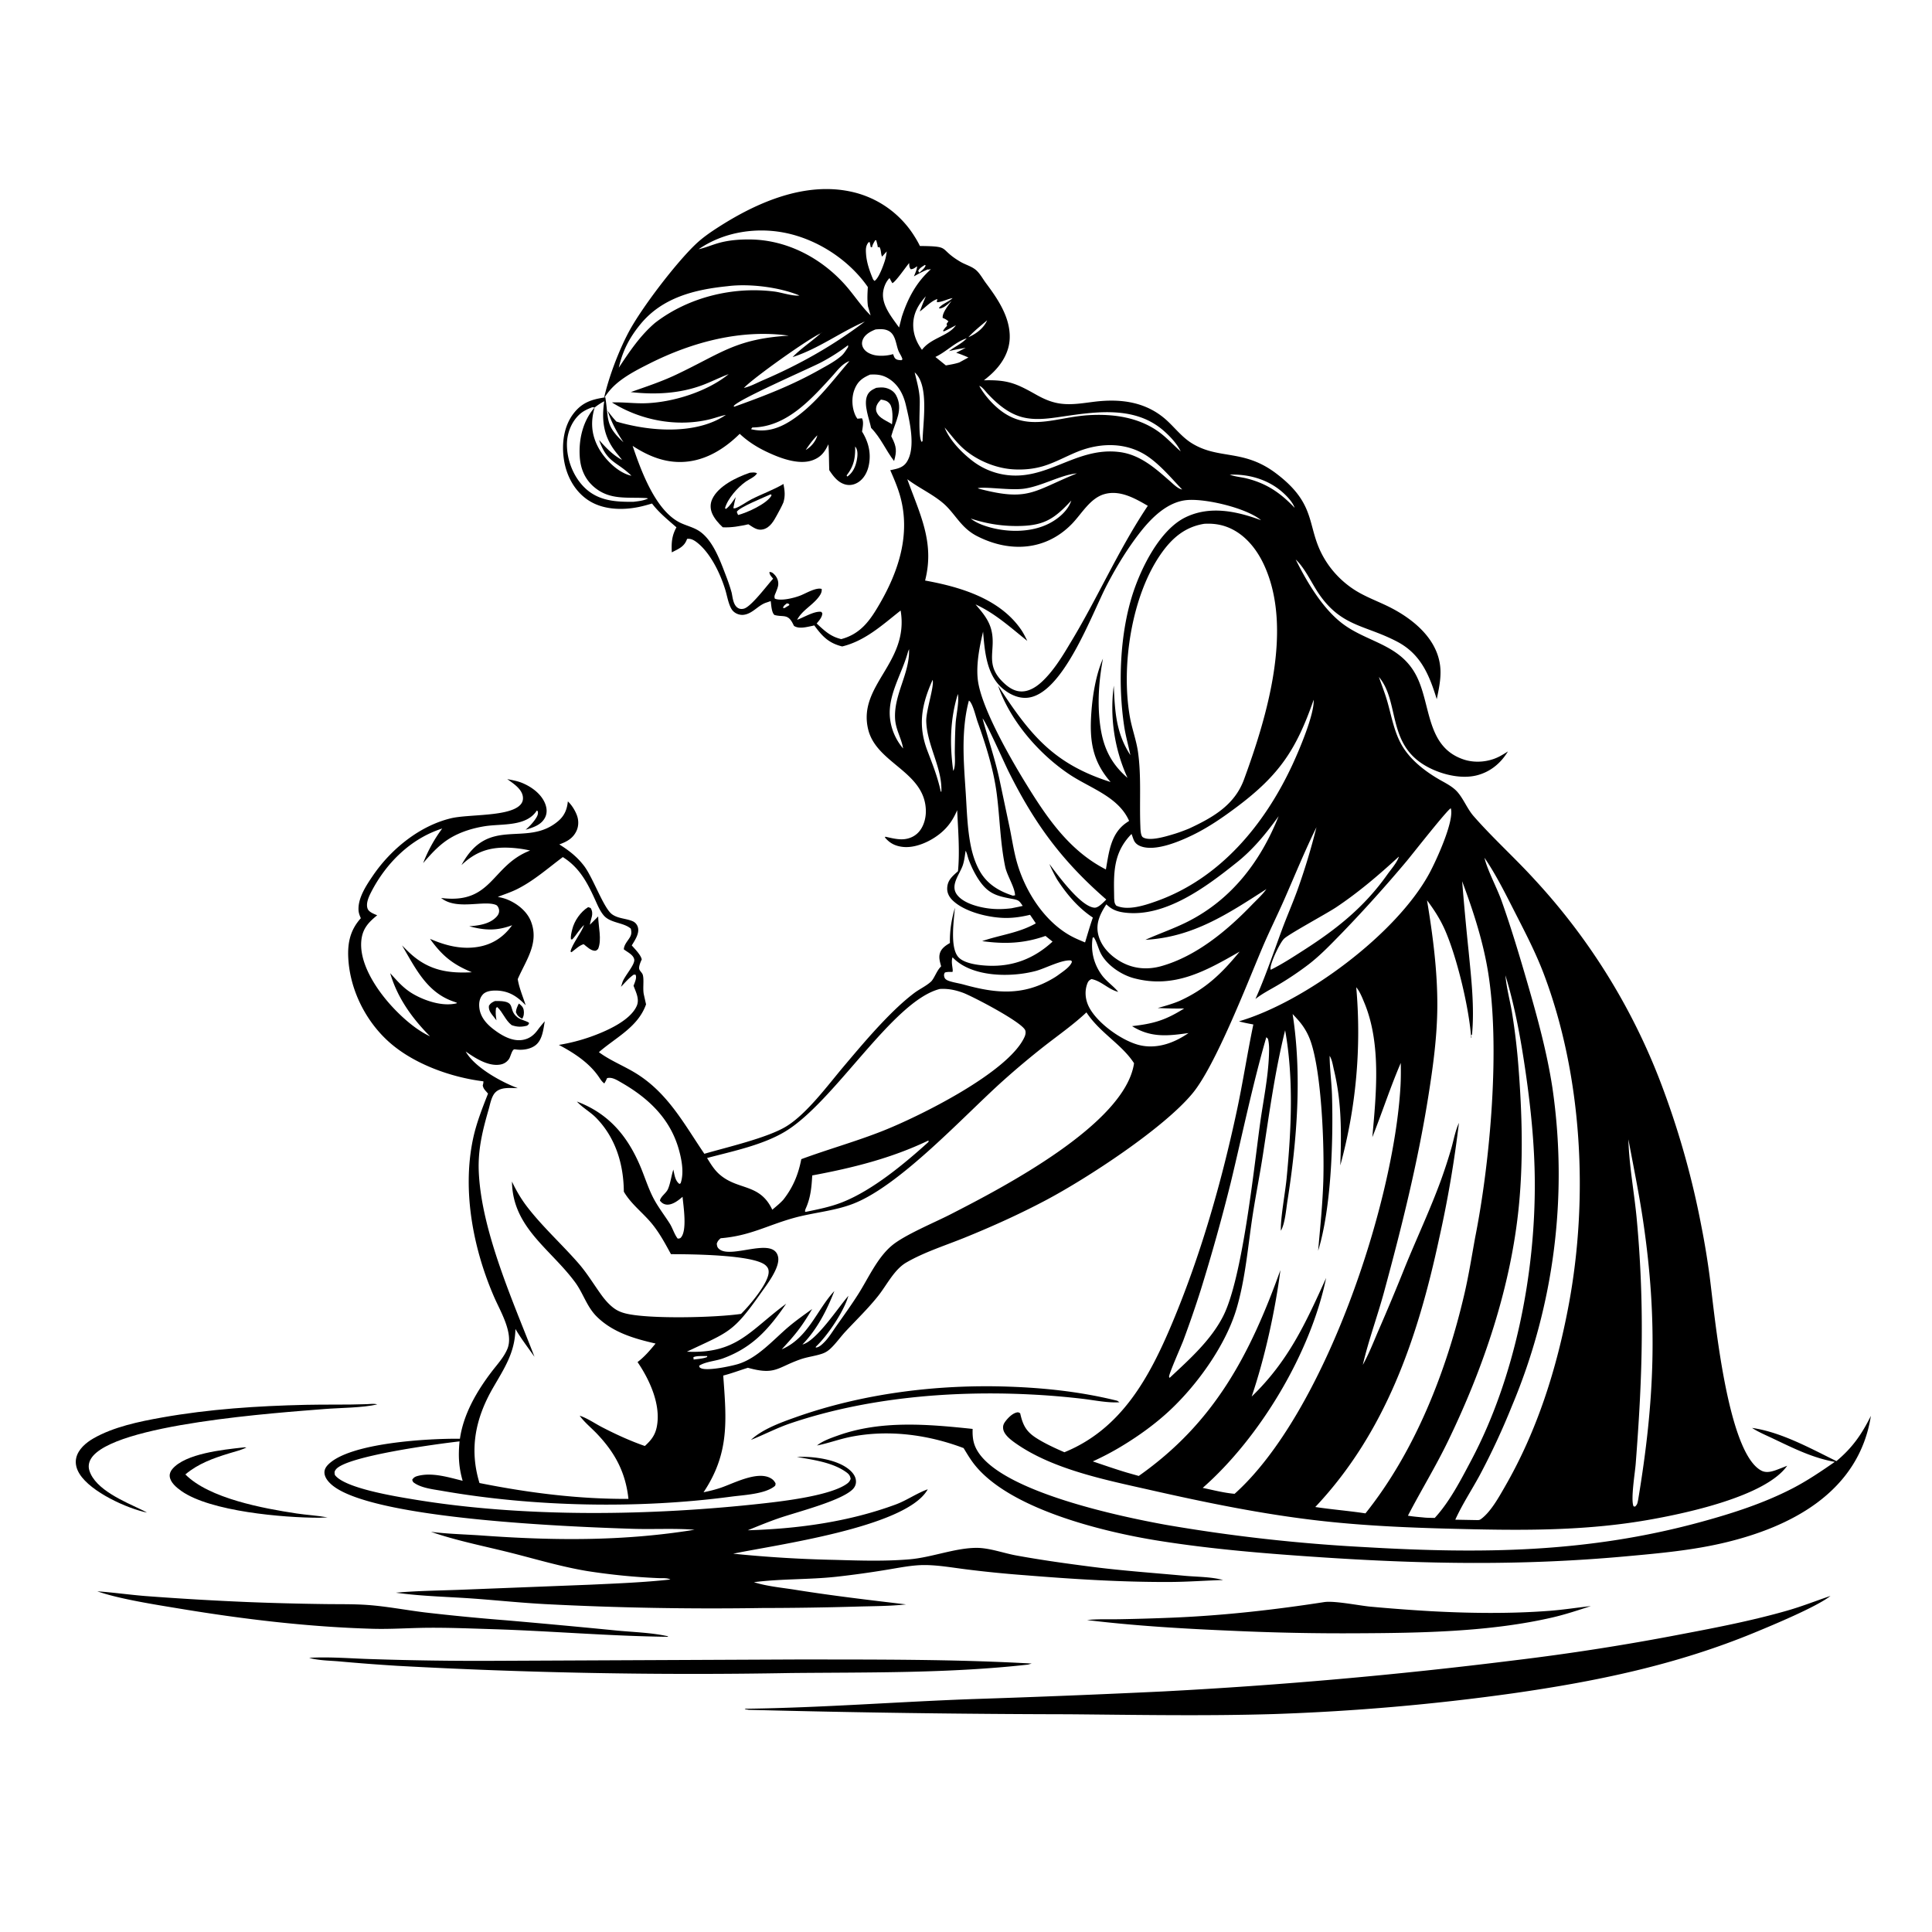 <svg version="1.1" xmlns="http://www.w3.org/2000/svg" style="display: block;" viewBox="0 0 2048 2048" width="1024" height="1024">
<path transform="translate(0,0)" fill="rgb(255,255,255)" d="M 0 0 L 0 2048 L 2048 2048 L 2048 0 L 0 0 z"/>
<path transform="translate(0,0)" fill="rgb(0,0,0)" d="M 772.403 396.615 L 771.577 396.921 C 762.529 400.34 753.91 404.77 744.824 408.175 C 720.48 417.299 694.31 418.577 668.625 415.625 C 684.731 409.978 701.161 404.54 716.602 397.23 C 764.657 374.479 779.717 359.304 836.113 355.797 C 785.385 348.736 733.624 362.655 688.429 385.401 C 677.73 390.785 666.736 396.397 657.204 403.689 C 650.21 409.041 644.888 414.8 640.223 422.312 C 645.16 399.998 655.901 371.723 666.669 351.591 C 680.243 326.214 716.455 278.836 737.513 258.808 C 744.978 251.709 753.614 245.832 762.271 240.299 C 803.182 214.15 853.981 192.182 903.328 203.432 A 105.187 105.187 0 0 1 969.542 250.765 C 971.551 253.959 973.517 257.33 975.11 260.75 C 1009.32 261.116 993.872 263.208 1018.07 277.5 C 1023.8 280.884 1030.98 282.499 1035.73 287.308 C 1039.52 291.14 1042 295.901 1045.2 300.181 C 1057.71 316.908 1070.97 336.384 1070.35 358.331 C 1069.91 373.787 1061.33 387.092 1050.14 397.166 C 1047.84 399.242 1045.42 401.198 1043.01 403.147 C 1067.77 402.486 1076.83 406.208 1097.86 418.083 C 1105.01 422.115 1111.96 425.406 1120.03 427.131 C 1133.46 430.004 1146.89 427.46 1160.3 425.825 C 1189.11 422.314 1216.41 426.231 1238.06 446.756 C 1246.27 454.538 1253.6 463.807 1263.29 469.805 C 1292.13 487.653 1317.98 475.479 1352.92 501.976 C 1400.99 538.417 1381.67 562.199 1409.13 600.129 A 100.735 100.735 0 0 0 1436.72 625.842 C 1448.56 633.252 1461.99 637.866 1474.38 644.259 C 1500.36 657.665 1526.41 679.989 1526.99 711.593 C 1527.17 721.602 1525.04 731.395 1523.01 741.138 C 1515.13 715.523 1506.09 693.351 1481.16 680.237 C 1447.34 662.448 1422.49 664.533 1398.57 630.224 C 1390.53 618.692 1383.65 602.589 1373.5 593.09 L 1372.94 592.078 L 1372 591 L 1371.21 590.005 L 1372 591 L 1372.94 592.078 L 1373.5 593.09 C 1385.12 616.425 1401.23 643.873 1421.87 660.123 C 1447.98 680.679 1482.53 682.254 1500.35 714.338 C 1517.43 745.09 1510.66 791.433 1551.55 805.083 C 1563.85 809.188 1578.45 807.757 1589.9 801.672 A 117.577 117.577 0 0 0 1598.49 796.521 C 1590.97 808.935 1580.03 818.131 1565.7 821.838 C 1547.91 826.444 1525.14 820.322 1509.71 810.922 C 1470.37 786.964 1483.55 743.517 1461.68 717.58 L 1461.17 717.005 L 1461.68 717.58 C 1464.53 725.887 1467.77 733.954 1470.26 742.397 C 1475.33 759.62 1477.95 777.892 1487.96 793.189 C 1496.82 806.737 1510.72 817.487 1524.52 825.627 C 1531.54 829.763 1539.67 833.433 1545.06 839.666 C 1551.69 847.337 1555.34 857.401 1562.13 865.176 C 1582.47 888.44 1605.82 909.388 1626.66 932.274 A 667.077 667.077 0 0 1 1763.99 1157.21 A 899.206 899.206 0 0 1 1803.46 1299.46 A 845.902 845.902 0 0 1 1812.16 1351.98 C 1817.58 1392.6 1830.43 1539.53 1867.06 1558.89 C 1872.21 1561.61 1877.98 1560.05 1883.12 1558.18 A 403.283 403.283 0 0 0 1894.51 1553.75 C 1871.35 1586.63 1785.06 1604.6 1746.39 1611.31 C 1685.56 1621.87 1625.09 1622.43 1563.61 1621.12 C 1508.41 1619.94 1453.43 1618.25 1398.52 1611.99 C 1337.76 1605.06 1278.61 1592.87 1219.05 1579.4 C 1172.58 1568.89 1116.37 1557.8 1076.79 1530.05 C 1071.95 1526.65 1064.47 1521.14 1063.46 1514.94 C 1062.85 1511.18 1064.04 1508.9 1066.29 1506.03 C 1069.11 1502.46 1073.54 1498.05 1078.2 1497.2 C 1079.67 1496.93 1080.17 1497.49 1081.43 1498.12 C 1084.17 1510.34 1087.52 1517.34 1098.51 1524.37 C 1107.52 1530.13 1118.49 1535.18 1128.32 1539.44 C 1188.86 1514.75 1218.45 1460 1242.54 1402.64 C 1272.63 1331 1294.62 1254.15 1310.93 1178.2 C 1317.51 1147.59 1322.2 1116.63 1328.59 1085.98 C 1323.46 1085.02 1318.38 1084.09 1313.36 1082.66 C 1383.21 1062.11 1480.09 990.381 1515.11 925.9 C 1521.99 913.228 1541.94 870.251 1537.91 856.843 C 1534.69 857.69 1497.68 904.868 1491.3 912.579 A 1479.45 1479.45 0 0 1 1422.78 988.731 C 1411.33 1000.43 1400 1012.47 1386.99 1022.45 A 333.759 333.759 0 0 1 1354.93 1044.02 C 1346.9 1048.81 1338.13 1053.13 1330.82 1058.98 C 1341.61 1034.67 1349.79 1010.22 1358.99 985.374 C 1364.2 971.321 1370.22 957.586 1375.34 943.496 A 694.011 694.011 0 0 0 1395.5 876.903 C 1383.22 901.747 1372.82 927.463 1361.68 952.823 C 1353.93 970.487 1345.27 987.764 1337.76 1005.54 C 1321.54 1043.96 1288.49 1129.23 1264.46 1158.59 C 1233.9 1195.92 1152.18 1249.24 1108.61 1272.3 C 1080.65 1287.1 1052.19 1299.94 1022.89 1311.85 C 1002.51 1320.13 979.516 1327.35 960.54 1338.43 C 947.938 1345.78 939.942 1362.31 930.948 1373.65 C 920.308 1387.06 907.983 1398.89 896.337 1411.4 C 890.869 1417.27 885.998 1424.35 880.138 1429.76 C 877.609 1432.1 874.871 1433.82 871.606 1434.94 C 864.093 1437.52 856.015 1438.32 848.547 1440.94 C 823.557 1449.71 821.997 1458.02 792.803 1449.9 C 784.107 1452.59 775.46 1455.91 766.652 1458.15 C 770.071 1505.1 773.554 1540.36 745.783 1581.87 C 752.155 1580.55 758.351 1579.06 764.504 1576.93 C 778.399 1572.11 803.335 1558.77 817.306 1567.17 C 819.649 1568.57 820.864 1570.12 822.164 1572.47 C 821.902 1574.19 822.24 1574.57 820.783 1575.71 C 810.299 1583.87 788.21 1584.76 775.113 1586.51 C 676.825 1599.61 566.102 1597.44 468.491 1580.35 C 458.962 1578.68 445.627 1577.31 437.936 1571.05 L 436.919 1568.74 C 438.569 1565.94 440.452 1565.13 443.594 1564.37 C 458.715 1560.72 475.769 1566.08 490.416 1569.7 C 486.241 1555.09 485.688 1543.03 487.145 1527.93 C 465.005 1530.42 366.293 1543.53 355.921 1557.85 C 354.267 1560.13 354.575 1560.82 354.941 1563.45 C 365.125 1577.67 420.074 1586.37 438.477 1589.43 C 556.246 1609 691.315 1606.84 809.649 1593.62 C 831.566 1591.17 880.782 1585.27 897.819 1572.82 C 899.824 1571.36 900.824 1570.04 901.741 1567.7 C 901.159 1564.42 900.074 1562.8 897.365 1560.81 C 882.915 1550.17 861.979 1547.49 844.803 1544.43 C 861.619 1543.53 887.881 1546.79 900.957 1558.49 C 904.503 1561.66 907.33 1565.6 907.373 1570.54 C 907.402 1573.86 905.989 1576.72 903.627 1578.98 C 890.664 1591.37 844.049 1602.93 824.863 1609.62 C 813.993 1613.41 803.304 1617.81 792.644 1622.15 C 845.538 1620.65 899.645 1613.24 949.436 1594.84 C 961.25 1590.48 971.847 1582.83 983.436 1578.72 C 983.205 1579.12 982.986 1579.53 982.744 1579.92 C 958.533 1619.45 821.644 1637.64 777.244 1646.98 A 1338.91 1338.91 0 0 0 885.37 1653.55 C 911.593 1654.31 938.079 1655.16 964.252 1652.93 C 987.446 1650.96 1012.4 1640.89 1035.04 1640.8 C 1048.76 1640.75 1063.59 1646.36 1077.14 1648.84 C 1104.02 1653.76 1131.34 1657.54 1158.45 1661.01 C 1190.67 1665.12 1223.26 1667.38 1255.61 1670.38 C 1268.94 1671.62 1283.68 1671.4 1296.59 1674.88 C 1277.73 1675.43 1259 1676.88 1240.1 1676.96 C 1188.9 1677.18 1137.31 1673.93 1086.29 1669.78 A 1227.02 1227.02 0 0 1 1025.51 1663.74 C 1010.69 1661.94 995.268 1659.09 980.363 1659.02 C 966.643 1658.95 952.666 1662.02 939.145 1664.16 A 1014.03 1014.03 0 0 1 886.562 1671.42 C 857.562 1674.58 827.972 1673.47 799.194 1677.18 C 813.08 1681.62 828.879 1682.97 843.301 1685.28 C 882.397 1691.54 921.171 1696.08 960.449 1700.73 C 943.488 1702.62 926.13 1702.53 909.082 1703.03 A 3532.45 3532.45 0 0 1 808.48 1704.55 A 3438.52 3438.52 0 0 1 577.372 1700.4 C 553.517 1699.1 529.729 1696.7 505.911 1694.86 C 477.382 1692.66 447.939 1692.28 419.659 1688.33 C 442.19 1686.29 465.087 1686.11 487.697 1685.24 L 625.213 1679.86 C 653.632 1678.54 682.341 1677.45 710.63 1674.34 C 707.105 1672.39 701.649 1673.06 697.616 1672.86 A 676.403 676.403 0 0 1 622.594 1665.41 C 594.504 1660.76 567.225 1652.45 539.637 1645.56 C 512.717 1638.84 484.516 1633.27 458.314 1624.3 L 456.812 1623.78 C 474.713 1626.11 493.296 1626.45 511.331 1627.74 C 587.278 1633.19 660.876 1633.86 736.274 1621.59 C 714.747 1619.92 692.524 1621.3 670.863 1620.61 C 608.403 1618.61 396.004 1610.67 352.217 1574.4 C 348.293 1571.15 344.107 1566.46 343.921 1561.08 C 343.804 1557.73 345.51 1554.95 347.766 1552.64 C 370.615 1529.24 454.758 1524.77 487.546 1525.14 C 491.307 1498.93 505.27 1475 521.041 1454.25 C 526.895 1446.55 534.226 1438.76 537.898 1429.75 C 544.569 1413.38 530.527 1390.25 524.123 1375.61 C 501.759 1324.49 489.781 1262.87 501.353 1207.63 C 504.867 1190.86 511.102 1175.13 517.337 1159.24 C 517.149 1159.03 516.957 1158.82 516.771 1158.61 L 515.846 1157.55 C 513.755 1155.18 512.344 1153.79 511.727 1150.54 C 512.212 1148.9 512.482 1147.98 512.403 1146.25 C 477.917 1142 438.254 1127.78 412.144 1104.33 C 387.387 1082.09 370.916 1048.91 369.193 1015.59 C 368.347 999.227 371.333 985.734 382.495 973.339 C 381.311 970.614 380.239 967.952 380.061 964.949 C 379.284 951.889 388.444 938.258 395.507 927.913 C 414.546 900.027 444.87 875.353 478.14 867.391 C 496.823 862.919 540.556 865.947 551.89 852.788 C 554.02 850.315 554.693 847.556 554.232 844.315 C 553.064 836.102 543.815 830.296 537.71 825.883 C 542.824 826.935 548.08 827.787 552.95 829.727 C 563.07 833.759 573.622 841.313 577.809 851.744 C 579.715 856.493 580.197 861.645 577.91 866.356 C 573.96 874.493 565.139 877.158 557.195 879.574 C 561.463 875.798 565.628 871.565 568.564 866.647 C 569.899 864.41 570.651 862.471 570.047 859.855 L 569.024 859.24 C 557.826 876.607 531.838 872.956 513.824 875.837 C 501.614 877.79 489.309 881.488 478.535 887.653 C 466.518 894.53 457.494 904.52 448.567 914.914 A 154.075 154.075 0 0 1 468.755 878.272 C 435.404 888.897 409.119 914.98 393.288 945.973 C 390.841 950.763 387.689 957.732 389.657 963.17 C 391.015 966.92 396.453 968.802 399.833 970.24 C 390.883 977.5 384.597 984.012 383.13 996.102 C 380.45 1018.2 395.376 1042.73 408.736 1059.06 C 420.574 1073.53 438.707 1090.69 455.816 1098.54 L 456.809 1098.99 L 455.816 1098.54 C 436.933 1079.5 421.2 1057.68 413.637 1031.63 C 421.306 1040.05 427.729 1047.68 437.759 1053.55 C 450.518 1061 469.505 1067.28 484.209 1063.49 L 484.1 1062.84 L 480.584 1061.61 C 452.34 1051.81 440.424 1026.34 426.16 1002.15 C 429.223 1005.21 432.233 1008.33 435.453 1011.22 C 454.824 1028.61 475.022 1032.01 500.214 1030.62 C 479.965 1022.33 468.599 1013.08 455.826 995.206 C 472.078 1002.3 489.079 1006.71 506.883 1003.7 C 522.135 1001.13 533.941 993.244 542.867 980.784 C 526.526 986.883 514.061 986.329 497.416 981.884 C 507.455 981.157 519.192 979.601 526.441 971.707 C 528.302 969.68 529.364 967.368 529.017 964.556 C 528.796 962.758 527.577 960.007 525.806 959.279 C 513.274 954.132 485.89 964.538 469.211 953.067 C 468.65 952.681 468.104 952.272 467.55 951.874 C 522.057 958.934 520.576 917.5 561.979 901.589 A 125.002 125.002 0 0 0 536.947 898.522 C 517.585 898.229 503.28 903.542 489.159 917.069 C 518.016 863.481 558.068 899.296 591.944 870.172 C 598.443 864.584 601.125 857.833 601.947 849.517 C 605.954 853.116 609.572 859.064 611.472 864.066 C 613.569 869.585 613.525 875.865 610.901 881.203 C 607.09 888.958 600.644 892.315 592.9 895.118 C 603.206 901.583 611.727 908.186 619.153 917.919 C 628.663 930.385 639.848 962.629 648.739 969.131 C 655.165 973.83 663.501 973.508 670.557 976.497 C 673.223 977.627 675.163 979.807 676.062 982.551 C 678.254 989.241 673.007 996.711 669.7 1002.18 C 672.918 1005.92 679.367 1012.21 680.268 1017.07 C 679.158 1019.46 676.774 1024.8 677.674 1027.45 C 678.337 1029.4 680.722 1031.25 681.343 1033.26 C 682.978 1038.54 681.08 1048.07 682.546 1054.45 L 684.839 1064.67 C 676.432 1088.42 653.69 1099.23 635.692 1114.62 L 634.854 1115.34 C 647.116 1124.48 662.425 1130.29 675.453 1138.58 C 708.502 1159.6 725.306 1191.64 746.646 1223.07 C 770.112 1216.19 813.347 1206.29 833.371 1194.1 C 855.197 1180.8 877.481 1150.46 894.18 1130.67 C 908.061 1114.23 922.013 1097.65 936.923 1082.12 C 946.822 1071.81 957.467 1061.52 968.847 1052.85 C 974.527 1048.52 981.635 1045.36 986.873 1040.58 C 989.997 1037.73 992.675 1029.86 996.54 1025.53 L 997.629 1024.33 C 996.505 1020.02 995.087 1015.72 996.125 1011.26 C 997.439 1005.61 1002.22 1002.38 1006.94 999.64 C 1006.73 986.308 1008.55 975.098 1012.24 962.283 C 1011.21 975.184 1006.85 1003.69 1015.6 1014.21 C 1021.78 1021.65 1038.48 1023.34 1047.69 1023.71 C 1074.09 1024.78 1096.37 1015.99 1115.74 998.151 L 1108.26 992.128 C 1085.44 1000.17 1065.02 1000.91 1041.13 997.628 C 1060.53 990.905 1079.6 989.174 1097.98 978.823 C 1096.05 975.736 1093.93 972.751 1091.88 969.739 C 1083.84 971.658 1076.33 972.895 1068.06 973.056 C 1050.1 973.404 1022.19 967.024 1009.31 953.903 C 1006.03 950.559 1003.92 946.375 1004.07 941.611 C 1004.34 932.933 1009.57 928.896 1015.5 923.522 C 1017.54 902.46 1015.6 879.933 1014.65 858.833 C 1010.39 868.819 1005.14 876.6 996.721 883.474 C 986.371 891.929 970.535 899.285 956.934 897.738 C 948.969 896.833 943.067 893.814 938.009 887.654 L 938.551 886.949 C 945.248 888.432 952.689 890.429 959.552 889.435 C 965.864 888.521 971.436 885.45 975.259 880.301 C 979.799 874.186 981.73 865.914 981.428 858.39 C 979.795 817.653 929.1 809.244 920.311 773.237 C 908.83 726.205 964.073 702.66 954.698 647.187 C 935.413 662.402 917.197 679.307 892.772 685.265 C 878.349 681.72 871.579 674.449 863.172 662.957 C 862.174 663.201 861.179 663.455 860.172 663.657 C 854.379 664.822 846.784 666.857 841.651 663.462 A 97.529 97.529 0 0 0 839.896 660.024 C 834.753 650.552 829.67 654.378 820.921 651.881 C 817.821 649.175 817.588 641.251 816.996 637.179 C 815.463 637.69 813.943 638.261 812.403 638.745 C 803.618 641.505 797.992 650.449 788.451 651.702 C 783.642 652.334 778.252 650.051 775.628 645.899 C 772.14 640.38 770.778 631.574 768.86 625.285 C 763.626 608.126 753.088 585.922 738.49 574.764 C 735.493 572.473 732.139 570.673 728.326 571.252 C 725.47 579.629 719.475 581.672 712.133 585.534 C 711.658 575.394 712.076 568.031 717.064 558.997 C 708.106 551.18 698.358 543.282 691.181 533.765 C 686.57 535.102 681.897 536.451 677.194 537.413 C 658.943 541.147 637.935 540.42 622.276 529.366 C 608.298 519.499 600.197 503.517 597.739 486.852 C 595.311 470.395 597.54 451.905 607.921 438.402 C 617.124 426.432 627.526 423.289 641.68 421.21 C 645.422 445.075 641.395 450.825 660.936 468.871 C 653.911 458.282 648.123 447.689 644.185 435.585 C 647.121 439.536 650.033 443.308 653.437 446.883 C 660.057 448.877 666.899 450.47 673.685 451.788 C 703.848 457.644 742.958 457.854 769.453 439.807 L 769.995 439.219 L 769.453 439.807 C 763.374 441.038 757.366 443.336 751.283 444.756 C 716.728 452.82 678.687 445.402 648.698 426.605 C 660.583 426.101 672.533 427.861 684.476 427.452 C 713.49 426.46 749.691 415.136 772.403 396.615 L 772.995 396.112 L 772.403 396.615 z M 930 259.115 L 928.83 254.672 L 927.742 254.67 C 926.419 257.038 924.78 259.387 924.417 262.118 L 923.008 261.972 L 921.962 256.763 L 920.785 256.751 C 917.598 260.502 917.718 264.372 918.03 269.041 C 918.668 278.601 921.929 287.541 925.581 296.294 L 926.999 297.78 C 931.509 295.278 936.777 280.486 938.258 275.439 C 939.11 272.537 939.566 269.492 939.989 266.503 L 935.016 272.031 C 933.446 268.59 934.294 265.039 932.185 261.762 L 930.575 262.2 L 930 259.115 L 930.966 258.005 L 930 259.115 z M 740.59 264.187 L 740.005 264.754 L 740.59 264.187 C 746.952 262.809 753.297 260.201 759.535 258.268 C 771.137 254.672 783.077 253.725 795.187 253.847 C 833.624 254.236 869.682 272.949 895.312 301.335 C 904.551 311.567 911.938 323.266 921.634 333.116 L 922.899 334.39 L 920.039 324.549 C 919.142 317.718 919.551 311.119 919.941 304.263 C 899.54 274.861 865.09 252.756 829.894 246.372 C 799.361 240.835 766.35 246.449 740.59 264.187 z M 943.36 271.541 L 942.865 273.547 L 941.676 274.17 L 941.058 274.995 L 941.676 274.17 L 942.865 273.547 L 943.36 271.541 L 944.995 270.289 L 943.36 271.541 z M 981.446 314.07 C 973.041 323.326 967.579 333.138 968.078 346.006 C 968.436 355.249 971.907 363.441 977.322 370.821 C 986.895 358.04 1005.56 356.288 1013.29 344.759 C 1009.11 347.022 1004.98 349.299 1000.64 351.245 L 999.573 350.754 C 1000.38 349.575 1001.16 348.416 1002.05 347.302 L 1003.88 345.456 L 1003.47 343.188 L 1005.35 340.603 C 1003.32 338.87 1001.8 337.934 999.284 337.018 C 998.677 331.464 1005.51 323.517 1008.52 319.038 C 1004.79 322.298 1001.09 326.437 995.966 327.044 L 995.363 326.251 C 999.42 321.761 1005.42 320.04 1009.81 316.03 C 1004.2 316.92 998.718 320.292 993.13 320.338 C 993.325 318.305 993.181 319.426 993.614 316.98 C 987.207 318.914 980.472 326.286 974.974 330.254 C 977.035 324.812 979.08 319.388 981.446 314.07 L 981.995 313.188 L 981.446 314.07 z M 1046.42 339.535 C 1039.84 345.143 1032.32 351.09 1026.52 357.479 L 1025.75 358.146 L 1024.72 358.625 C 1012.49 362.568 1003.19 372.93 991.552 378.373 L 1002.66 387.361 C 1007.47 386.507 1012.22 385.769 1016.87 384.221 L 1026.54 378.939 C 1022.26 377.095 1018.06 375.284 1013.59 373.936 L 1023.71 368.683 C 1017.75 369.697 1011.85 370.679 1006.01 372.227 C 1011.52 367.878 1020.38 363.679 1024.72 358.625 L 1025.75 358.146 L 1026.52 357.479 C 1034.78 353.88 1042.74 347.979 1046.42 339.535 L 1046.82 339.005 L 1046.42 339.535 z M 872 352 L 869.922 353.36 C 856.121 359.653 798.677 400.505 788.56 411.229 L 788.005 411.754 L 788.56 411.229 C 795.321 409.727 802.522 405.755 808.908 403.019 C 847.384 386.535 883.339 366.251 916.743 340.867 C 890.581 352.182 867.729 369.64 840.19 378.545 C 849.14 369.296 860.401 362.073 869.922 353.36 C 870.573 353.132 871.423 352.4 872 352 L 873.841 351.005 L 872 352 z M 900.469 382.757 C 892.62 385.526 887.439 393.015 881.966 399.024 C 859.616 423.566 833.466 452.851 797.499 453.135 C 797.067 453.737 796.49 454.276 796.259 454.98 C 810.936 458.486 824.047 454.742 836.6 447.033 C 862.235 431.293 881.143 405.342 900.469 382.757 L 900.995 382.255 L 900.469 382.757 z M 671.62 531.913 C 676.985 531.284 682.084 530.761 687.025 528.45 L 685.581 528.002 L 685.782 527.013 L 687.092 528.137 C 666.224 526.421 646.7 531.168 629.164 515.753 C 619.796 507.519 615.382 496.553 614.566 484.295 C 613.333 465.769 617.866 446.08 630.401 431.928 C 625.925 446.745 626.818 460.387 634.119 474.137 C 640.507 486.169 654.08 500.141 667.495 503.851 C 668.12 504.024 668.755 504.157 669.384 504.31 L 669.995 504.768 L 669.384 504.31 C 653.749 488.968 643.458 490.844 635.084 466.399 C 642.111 474.45 649.831 482.517 659.375 487.546 L 659.853 487.927 L 659.375 487.546 C 656.976 484.271 654.291 481.237 651.849 477.996 C 639.606 461.755 637.669 445.119 640.486 425.34 C 636.849 427.296 633.651 429.38 630.401 431.928 L 627.905 431.665 C 622.668 433.729 618.019 435.73 613.863 439.704 C 605.326 447.867 600.914 459.789 600.971 471.467 C 601.051 488.033 607.952 505.594 619.951 517.156 C 634.382 531.06 652.761 532.16 671.62 531.913 z M 1000.52 451.818 L 1001.37 453.177 C 1001.79 454.243 1002.2 455.316 1002.7 456.347 C 1008.54 468.419 1019.68 479.843 1030.15 488.017 A 75.013 75.013 0 0 0 1063.43 502.966 C 1109.35 511.118 1139.97 473.351 1186.59 479.168 C 1208.41 481.89 1224.33 496.094 1240.18 510.007 C 1243.39 512.825 1247.85 517.341 1251.93 518.597 C 1252.33 518.722 1252.75 518.816 1253.16 518.926 C 1242 507.247 1230.93 493.947 1217.76 484.591 C 1195.22 468.581 1166.96 468.817 1142.06 478.883 C 1129.96 483.772 1118.41 490.372 1105.89 494.123 C 1095.54 497.221 1084.51 498.198 1073.75 497.496 C 1054.04 496.21 1032.77 486.882 1018.6 473.061 C 1012.32 466.936 1007.12 459.793 1001.37 453.177 L 1000.52 451.818 z M 866.373 461.483 C 861.769 465.981 857.675 471.626 854.109 476.988 C 859.44 473.933 864.36 468.268 866.183 462.316 C 866.266 462.043 866.31 461.76 866.373 461.483 L 866.837 461.005 L 866.373 461.483 z M 1038.07 409.062 C 1042.77 417.56 1049.68 425.716 1056.98 432.095 C 1087.92 459.136 1117.49 442.556 1153.02 440.177 C 1180.07 438.365 1208.49 442.332 1230.48 459.382 C 1238.01 465.225 1244.38 472.25 1251.56 478.483 L 1252.17 479.194 L 1253.21 480.399 L 1253.77 480.995 L 1253.21 480.399 L 1252.17 479.194 L 1251.56 478.483 C 1247.83 470.395 1239.55 461.726 1232.79 455.96 C 1203.3 430.81 1163.89 436.08 1128.51 441.221 C 1113.84 443.352 1098.24 446.057 1083.61 442.197 C 1068.81 438.294 1056.98 428.058 1046.78 417.143 C 1044.63 414.837 1041.61 410.619 1038.88 409.332 C 1038.63 409.211 1038.34 409.152 1038.07 409.062 z M 1141.53 501.826 C 1124.92 503.195 1104.49 515.343 1085.69 517.995 C 1070.96 520.073 1044.46 515.607 1036.45 517.502 L 1037.87 518.109 C 1090.44 531.838 1095.02 520.752 1141.53 501.826 L 1141.99 501.255 L 1141.53 501.826 z M 1135.6 530.639 C 1118.8 548.67 1108.42 556.592 1083.2 557.494 C 1064.33 558.17 1046.88 555.572 1028.99 549.68 L 1027.59 548.717 L 1027.01 548.182 L 1027.59 548.717 L 1028.99 549.68 C 1033.79 553.517 1039.88 556.083 1045.72 557.936 C 1066.55 564.55 1092.72 564.989 1112.45 554.736 C 1122.02 549.762 1132.17 541.225 1135.6 530.639 L 1135.94 530.005 L 1135.6 530.639 z M 1303.61 503.178 C 1309.01 505.284 1315.95 505.738 1321.68 507.196 C 1342.97 512.62 1357.34 522.466 1372.38 538.333 L 1372.77 538.939 L 1372.38 538.333 C 1370.42 532.57 1364.96 526.729 1360.48 522.635 C 1345 508.504 1324.28 502.366 1303.61 503.178 z M 1198.23 800.458 C 1196.14 790.148 1193.21 780.137 1191.65 769.689 C 1185.01 725.416 1187.08 671.754 1200.82 629.332 C 1209.7 601.917 1229.41 561.581 1256.78 548.328 C 1282.82 535.718 1311.12 541.956 1336.8 551.441 L 1338.36 552.344 L 1338.93 552.814 L 1338.36 552.344 L 1336.8 551.441 C 1321.36 538.546 1277.92 528.21 1257.96 530.12 C 1238.02 532.028 1221.54 547.988 1209.65 562.944 C 1195.79 580.379 1183.64 600.36 1173.35 620.103 C 1157.26 650.969 1126.84 735.952 1089.22 739.63 C 1079.37 740.593 1069.86 735.875 1062.55 729.611 C 1045.7 715.161 1043.8 690.2 1042.12 669.566 C 1038.36 685.436 1034.77 703.397 1036.43 719.729 C 1039.43 749.339 1071.97 805.43 1087.99 831.409 C 1110.05 867.202 1133.73 901.963 1172.28 921.653 C 1175.54 903.386 1177.34 883.734 1193.92 872.211 A 148.584 148.584 0 0 1 1196.91 870.195 C 1185.61 844.524 1155.75 835.63 1133.79 820.994 C 1101.34 799.359 1070.71 763.99 1057.97 726.772 C 1091.75 778.646 1116.54 809.689 1177.27 828.967 C 1157.6 806.391 1154.78 784.456 1156.9 755.068 C 1158.21 736.878 1161.76 715.052 1169.16 698.181 C 1165.55 717.981 1163.64 737.866 1165.13 757.991 C 1167.18 785.767 1173.93 806.204 1195.23 824.597 A 179.213 179.213 0 0 1 1180.65 726.824 C 1181.82 754.193 1182.97 776.916 1198.23 800.458 z M 962.546 690.79 C 957.138 710.969 944.802 730.547 943.271 751.546 C 942.166 766.704 947.523 781.844 957.331 793.413 L 957.82 793.972 L 957.331 793.413 C 955.573 782.537 949.5 773.522 948.828 762.004 C 947.317 736.066 964.63 713.755 963.624 688.123 L 962.546 690.79 z M 1572.22 907.005 L 1572.98 908.026 L 1573.6 909.269 C 1576.52 922.077 1586.95 941.422 1591.74 954.923 C 1602.06 983.996 1610.82 1013.31 1619.4 1042.93 C 1629.86 1079.08 1639.91 1115.78 1645.61 1153.02 A 633.548 633.548 0 0 1 1602.71 1490.41 A 758.79 758.79 0 0 1 1569.03 1562.94 C 1560.72 1578.41 1550.94 1593.21 1543.5 1609.11 L 1542.65 1610.94 L 1566.75 1611.38 C 1567.92 1611.29 1568.76 1611.08 1569.73 1610.38 C 1580.07 1603 1588.8 1587.13 1595.02 1576.35 C 1629.6 1516.52 1650.32 1450.63 1662.96 1382.91 C 1684.06 1269.88 1677.36 1140.66 1636.55 1032.59 C 1628.21 1010.52 1617.26 989.38 1606.55 968.391 C 1596.43 948.572 1586.18 927.615 1573.6 909.269 L 1572.98 908.026 L 1572.22 907.005 z M 1342.44 942.469 C 1301.5 968.761 1264.64 993.477 1214.19 996.246 C 1229.27 989.432 1244.83 984.228 1259.62 976.674 C 1306.01 952.992 1336.32 912.902 1355.42 865.184 C 1341.93 883.842 1327.65 901.41 1309.3 915.604 C 1278.18 940.447 1235.44 972.151 1193.32 967.519 C 1186.4 966.757 1180.28 965.153 1174.95 960.546 C 1174.51 960.165 1174.05 959.798 1173.61 959.42 L 1172.74 958.669 C 1166.35 968.624 1161.26 978.535 1164.2 990.74 C 1167.21 1003.2 1176.79 1012.95 1187.62 1019.2 C 1201.22 1027.05 1216.22 1028.33 1231.24 1024.08 C 1268.12 1013.63 1300.6 986.583 1326.71 959.527 C 1331.95 954.096 1338.07 948.617 1342.44 942.469 L 1342.98 942.005 L 1342.44 942.469 z M 1595.28 1032 L 1595.8 1033.9 C 1596.89 1046.86 1600.54 1060.17 1602.73 1073.03 A 681.223 681.223 0 0 1 1609.71 1132 C 1613.47 1180.37 1614.81 1229.42 1610.12 1277.78 C 1601.73 1364.35 1572.39 1450.57 1534.56 1528.45 C 1521.58 1555.16 1506.12 1580.37 1492.46 1606.68 C 1497.93 1607.66 1503.5 1608.05 1509.03 1608.59 C 1512.88 1609.06 1516.98 1608.93 1520.87 1609.08 C 1536.65 1592.06 1548.8 1568.35 1559.62 1547.91 C 1606.01 1460.35 1627.63 1350.4 1626.94 1251.8 C 1626.68 1213.6 1622.75 1174.86 1617.3 1137.08 C 1612.33 1102.66 1606.02 1067.17 1595.8 1033.9 L 1595.28 1032 z M 1185.36 1051.44 C 1184.72 1051.25 1184.07 1051.06 1183.43 1050.86 C 1174.18 1047.89 1166.72 1039.63 1157.01 1037.87 C 1154.51 1039.13 1153.58 1040.06 1152.57 1042.74 C 1149.48 1050.93 1150.51 1060.05 1154.5 1067.7 C 1163.25 1084.48 1188.02 1102.27 1206.11 1107.41 C 1222.13 1111.95 1238.58 1107.73 1252.66 1099.62 A 105.225 105.225 0 0 0 1259.89 1095.07 C 1237.91 1098.18 1219.85 1100.2 1200.04 1087.75 C 1223.22 1085.09 1235.36 1081.48 1255.29 1069.01 C 1245.9 1069.25 1236.62 1068.96 1227.25 1068.54 C 1235.08 1066.36 1242.77 1064.2 1250.28 1061.05 C 1277.97 1048.48 1294.96 1032.05 1314.08 1008.75 C 1278.38 1029.17 1244.81 1048.38 1201.92 1036.92 C 1188.72 1033.39 1173.67 1023.35 1167.04 1010.96 C 1164.22 1005.68 1162.66 998.123 1159.34 993.423 L 1158.23 994.108 C 1156.1 1008.27 1159.47 1022.01 1167.97 1033.63 C 1173.01 1040.51 1180.15 1045.02 1185.36 1051.44 z M 493.225 1114.09 L 493.653 1114.61 C 502.927 1131.34 531.336 1146.98 548.861 1153.49 C 541.284 1153.44 531.111 1152.02 525.192 1157.91 C 520.906 1162.18 519.579 1170.49 517.928 1176.21 C 511.553 1198.33 506.537 1218.45 507.508 1241.78 C 510.128 1304.8 543.985 1379.83 566.588 1438.3 C 559.81 1428.63 552.333 1418.95 546.385 1408.76 C 545.862 1433.93 534.636 1450.31 522.493 1471.39 C 503.926 1503.63 497.332 1536.14 508.268 1572.06 C 560.214 1582.46 613.1 1589.19 666.178 1588.87 C 663.149 1560.78 651.994 1539.94 632.527 1519.56 C 626.762 1513.53 619.254 1507.45 614.487 1500.68 C 622.527 1503.3 630.79 1509.07 638.379 1512.98 C 652.818 1520.44 668.197 1527.51 683.564 1532.81 C 690.126 1526.84 694.401 1521.54 696.201 1512.59 C 700.905 1489.19 688.642 1462.64 675.828 1443.85 C 683.27 1438.23 689.031 1431.36 694.935 1424.21 C 672.458 1419.05 649.878 1412.56 632.882 1395.94 C 621.975 1385.28 618.433 1371.18 609.681 1359.29 C 583.602 1323.87 543.314 1301.26 542.713 1252.52 C 547.224 1262.11 552.425 1271 558.908 1279.41 C 575.395 1300.79 595.661 1319 613.363 1339.34 C 622.432 1349.76 629.506 1361.68 637.594 1372.83 C 641.245 1377.86 645.526 1382.79 650.509 1386.54 C 654.741 1389.73 659.193 1391.43 664.321 1392.6 C 689.329 1398.32 758.091 1396.8 785.535 1392.78 C 793.897 1384.61 815 1359.97 814.812 1348.19 C 814.767 1345.33 814.014 1343.78 812.04 1341.74 C 800.391 1329.69 729.027 1329.52 711.255 1329.47 C 704.785 1317.6 698.418 1305.67 689.538 1295.38 C 680.251 1284.61 668.475 1275.64 661.291 1263.21 C 661.049 1234.22 652.653 1206.15 631.952 1184.98 C 625.902 1178.79 618.06 1174.57 612.115 1168.29 C 611.928 1168.09 611.747 1167.88 611.563 1167.68 C 644.636 1180.15 664.572 1203.35 678.339 1235.37 C 683.177 1246.63 686.819 1258.71 692.394 1269.59 C 697.242 1279.06 704.199 1287.96 709.919 1296.96 C 712.973 1301.77 715.024 1308.88 718.442 1312.99 C 719.771 1312.81 720.676 1313 721.662 1311.97 C 728.69 1304.61 724.391 1278.42 723.544 1268.64 C 719.278 1272.37 713.023 1277.29 707 1276.95 C 703.773 1276.77 701.379 1275.16 699.536 1272.67 C 700.548 1268 706.19 1264.89 708.122 1260.35 C 710.771 1254.12 711.641 1246.38 713.763 1239.8 C 714.982 1245.1 715.568 1251.6 720.216 1255.02 L 721.508 1254.29 C 725.144 1243.65 722.815 1230.46 719.959 1219.81 C 710.998 1186.42 687.934 1164.37 658.613 1147.56 C 654.097 1144.97 648.782 1141.45 643.512 1142.89 C 642.661 1144.88 641.76 1146.65 640.615 1148.48 C 637.919 1146.61 636.268 1143.71 634.421 1141.05 C 624.189 1126.32 608.013 1115.84 592.401 1107.64 A 194.926 194.926 0 0 0 626.089 1099.02 C 641.561 1093.52 667.865 1082.37 674.956 1066.33 C 678.141 1059.13 674.099 1051.77 671.579 1044.92 A 86.434 86.434 0 0 0 672.959 1041.35 C 673.859 1038.8 674.927 1035.74 673.66 1033.18 L 671.766 1033.15 C 666.625 1036.72 662.61 1041.57 658.287 1046.07 L 659.753 1041.44 C 661.832 1034.7 673.461 1022.46 672.29 1016.94 C 671.217 1011.88 664.978 1009.3 661.267 1006.31 C 661.611 1001.39 664.97 998.016 667.467 993.992 C 669.568 990.609 669.542 988.208 668.695 984.43 C 661.138 977.744 647.141 978.691 640.041 970.449 C 635.928 965.674 633.258 959.059 630.67 953.375 C 622.376 935.158 614.061 919.499 596.617 908.548 C 580.771 920.356 565.753 933.762 547.945 942.615 C 541.406 945.866 534.449 948.074 527.666 950.745 C 530.859 951.383 534.029 952.071 537.071 953.256 C 547.813 957.441 558.477 965.702 562.778 976.615 C 571.712 999.284 557.855 1017.48 549.265 1036.93 L 548.836 1037.91 C 550.302 1047.27 554.369 1056.58 557.234 1065.62 C 548.403 1056.3 539.608 1050.43 526.401 1050.05 C 521.571 1049.91 515.071 1050.45 511.632 1054.41 C 508.242 1058.31 507.561 1063.29 508.121 1068.29 C 509.203 1077.97 515.522 1085.21 522.972 1090.94 C 531.528 1097.53 542.831 1104.21 554.008 1102.35 C 560.98 1101.18 565.82 1097.47 569.922 1091.89 C 572.32 1088.63 574.824 1085.64 577.491 1082.6 C 575.92 1091.19 575.064 1102.23 567.679 1107.98 C 562.43 1112.07 554.648 1113.29 548.201 1112.62 C 547.979 1112.6 545.545 1112.27 545.18 1112.34 C 542.586 1112.83 541.256 1120.31 539.409 1122.8 C 536.93 1126.14 533.827 1127.98 529.709 1128.57 C 517.147 1130.38 503.491 1121.52 493.653 1114.61 L 493.225 1114.09 z M 828.644 1430.37 C 856.762 1418.38 865.681 1388.63 884.428 1368.56 C 876.387 1389.23 866.09 1409.24 850.586 1425.24 L 850.076 1425.74 L 850.586 1425.24 C 865.561 1421.43 888.451 1386.11 899.307 1373.64 C 899.232 1373.91 899.162 1374.18 899.082 1374.45 C 894.129 1390.84 877.138 1415.93 864.847 1427.57 L 864.702 1428.44 C 868.05 1428.51 871.462 1425.09 873.703 1422.87 C 878.538 1418.06 882.436 1411.52 886.365 1405.94 C 894.283 1394.69 902.392 1383.46 909.77 1371.85 C 920.548 1354.88 929.94 1333.2 945.585 1320.2 C 959.053 1309 990.824 1295.84 1007.08 1287.51 C 1061.8 1259.48 1192.81 1191.77 1202.13 1127.06 C 1189.15 1106.94 1165.82 1094.8 1151.67 1073.17 C 1137.93 1086.07 1122.43 1096.93 1107.58 1108.49 A 885.947 885.947 0 0 0 1062.85 1146.02 C 1022.16 1182.49 954.302 1256.65 904.544 1275.97 C 884.136 1283.89 862.26 1285.27 841.339 1291.11 C 812.914 1299.06 795.031 1310.04 763.95 1312.58 C 761.771 1314.54 760.767 1315.5 759.799 1318.38 C 760.154 1320.97 760.256 1322.35 762.465 1324.15 C 775.455 1334.77 819.932 1310.47 824.77 1332.17 C 827.313 1343.58 812.471 1362.28 806.335 1371.02 C 776.735 1413.15 772.407 1411.75 728.124 1432.84 C 781.07 1435.24 794.364 1410.84 833.386 1382 C 814.897 1408.97 797.666 1428.5 766.318 1439.97 C 758.3 1442.91 748.397 1443.19 741.132 1447.69 C 741.486 1449.26 741.135 1449.17 742.386 1450 C 748.358 1453.94 774.869 1448.17 781.969 1446.07 C 803.091 1439.8 819.683 1420.19 836.167 1406.27 C 844.037 1399.62 852.579 1393.64 860.921 1387.6 C 849.661 1406.66 843.51 1414.25 828.644 1430.37 L 828.067 1430.81 L 828.644 1430.37 z M 1444.64 1446.82 L 1444.14 1447.99 L 1444.64 1446.82 C 1451.01 1435.39 1455.97 1422.6 1461.15 1410.57 A 2408.4 2408.4 0 0 0 1489.78 1342.02 C 1502.19 1311.68 1516.17 1281.94 1527.43 1251.14 A 561.792 561.792 0 0 0 1538.64 1216.66 C 1541.06 1208.02 1542.74 1198.48 1546.52 1190.34 A 1217.53 1217.53 0 0 1 1525.49 1313.18 C 1502.95 1417.85 1469.11 1518.1 1394.25 1597.49 C 1411.91 1600.15 1429.76 1601.54 1447.44 1604.23 C 1500.34 1538.09 1533.52 1452.86 1552.51 1370.82 C 1557 1351.39 1560.14 1331.54 1563.7 1311.92 C 1579.59 1231.93 1590.84 1108.59 1576.94 1027.54 C 1571.45 995.564 1561.27 964.487 1549.94 934.164 A 3202.53 3202.53 0 0 0 1556.79 1008.25 C 1559.64 1037.58 1563.09 1067.19 1560.42 1096.65 L 1559.42 1097.57 C 1559.95 1099.87 1560.12 1098.92 1559.52 1100.47 C 1557.44 1068.69 1544.15 1013.39 1531.2 984.677 C 1526.24 973.682 1519.93 963.972 1512.7 954.351 C 1518.78 990.992 1523.76 1028.83 1523.63 1066.02 C 1523.52 1098.48 1519.12 1130.49 1514.03 1162.49 C 1502.91 1232.42 1485.74 1301.14 1467.18 1369.44 C 1460.27 1394.9 1450.91 1420.16 1444.88 1445.75 L 1444.64 1446.82 z M 963.746 278.854 C 960.118 283.049 949.605 298.566 945.931 300.179 C 944.862 298.395 943.877 296.612 942.943 294.754 C 938.523 299.173 935.967 306.392 935.969 312.59 C 935.973 325.357 945.993 337.197 953.051 347.172 L 955.967 335.781 C 962.32 316.311 971.321 299.159 986.8 285.448 C 986.75 285.446 983.358 285.677 983.292 285.682 L 986.302 286.503 L 986.05 286.836 L 983.768 285.464 C 978.5 287.607 973.74 290.111 968.828 292.962 C 970.036 289.73 972.088 285.743 972.152 282.285 C 969.7 283.905 968.369 285.296 965.395 285.417 C 963.706 283.019 963.935 281.734 963.746 278.854 z M 980.461 280.814 C 977.714 282.637 974.713 284.099 973.339 287.234 L 974.603 289.008 C 976.954 286.787 980.207 284.444 981.206 281.369 L 980.461 280.814 z M 771.095 303.4 C 736.381 306.907 702.229 315.383 679.126 343.401 C 667.377 357.649 660.015 371.784 655.956 389.772 C 667.359 372.589 678.576 355.736 694.418 342.219 C 729.566 315.104 777.112 303.44 820.997 309.06 C 828.648 310.04 840.165 314.098 847.471 313.255 C 826.034 304.282 793.923 300.418 771.095 303.4 z M 928.135 349.218 C 923.055 351.186 917.148 354.316 914.786 359.599 C 913.49 362.498 913.389 365.341 914.792 368.242 C 916.85 372.499 921.257 374.841 925.621 376.093 C 931.725 377.843 940.675 377.252 946.703 375.371 C 947.812 377.976 948.038 380.109 950.933 381.193 C 952.213 381.673 954.028 381.714 955.399 381.865 L 956.655 381.015 C 955.841 377.429 953.539 374.883 952.263 371.512 C 949.797 365 949.352 355.505 942.986 351.362 C 938.491 348.436 933.236 348.779 928.135 349.218 z M 898.73 366.097 C 889.594 373.011 880.277 378.948 870.126 384.272 C 858.537 390.35 778.985 424.985 777.72 430.697 L 778.41 431.12 C 810.262 419.703 839.097 408.666 868.752 391.958 C 876.622 387.524 885.316 383.052 892.101 377.043 C 894.838 374.62 896.946 371.022 898.967 367.991 L 899.087 366.301 L 898.73 366.097 z M 969.588 394.683 C 971.767 404.094 974.375 412.673 974.92 422.414 C 975.435 431.626 972.992 461.826 976.897 468.376 L 977.957 467.682 C 978.261 448.415 984.827 410.604 970.82 395.909 C 970.42 395.49 969.998 395.092 969.588 394.683 z M 922.319 397.096 C 914.162 400.618 909.156 404.3 905.808 412.881 C 902.463 421.453 902.978 432.34 906.915 440.64 C 907.462 441.792 908.14 442.796 908.856 443.848 A 152.978 152.978 0 0 0 913.676 443.379 C 915.857 447.21 914.396 453.193 913.81 457.496 C 920.773 468.722 923.76 480.919 920.767 494.104 C 919.198 501.02 915.49 507.721 909.3 511.484 C 905.273 513.932 900.622 514.796 896.033 513.558 C 888.22 511.45 883.305 504.836 879.066 498.43 C 878.688 489.292 878.865 480.061 878.134 470.955 C 874.294 479.003 870.458 484.418 861.711 487.732 C 846.439 493.519 825.481 485.105 811.641 478.425 C 801.637 473.596 792.217 467.505 784.127 459.866 C 766.813 476.97 745.294 489.914 720.261 489.738 C 701.938 489.61 685.737 482.5 670.612 472.651 C 679.395 498.495 694.762 541.512 721.268 554.216 C 727.218 557.068 733.831 558.642 739.57 561.948 C 755.114 570.904 763.166 593.674 769.256 609.521 C 771.624 615.681 773.85 621.978 775.602 628.343 C 776.654 633.377 777.214 640.65 781.568 643.99 C 783.636 645.576 785.823 645.815 788.303 645.266 C 796.107 643.539 813.287 620.203 819.54 613.465 C 817.827 611.139 815.503 609.218 815.672 606.282 C 818.238 606.451 819.275 607.363 821.007 609.159 C 823.628 611.878 825.193 615.551 824.99 619.347 C 824.835 622.241 823.577 624.983 822.565 627.658 C 821.526 630.406 820.387 631.739 821.355 634.585 C 827.947 637.41 841.937 633.845 848.506 631.261 C 854.402 628.943 865.047 622.448 871.004 624.296 C 871.455 627.803 869.564 630.692 867.411 633.437 C 860.638 642.071 850.216 647.106 844.981 657.005 C 852.107 654.478 863.311 647.527 870.5 648.556 C 871.655 649.999 871.814 649.553 871.596 651.121 C 871.082 654.811 867.989 658.16 865.699 660.937 C 874.155 668.729 880.289 674.743 891.76 677.477 C 912.592 671.912 922.524 657.39 932.813 639.534 C 952.766 604.907 965.198 566.418 954.407 526.673 C 951.762 516.932 947.725 507.685 943.724 498.443 C 950.44 496.965 956.961 496.109 961.067 489.943 C 971.173 474.767 964.173 445.884 960.158 428.956 C 957.426 417.439 951.669 406.907 941.164 400.812 C 934.958 397.211 929.36 396.716 922.319 397.096 z M 906.505 473.298 C 906.717 485.551 905.159 494.182 897.419 503.956 L 898.187 505.166 C 903.935 501.217 906.8 494.928 908.163 488.183 C 909.012 483.982 909.686 478.288 907.323 474.452 C 907.076 474.05 906.778 473.682 906.505 473.298 z M 1145.26 500.5 L 1146.49 500.5 L 1145.26 500.5 z M 961.776 507.991 C 974.984 544.842 991.04 574.903 980.64 615.394 C 1017.91 622.148 1059.81 634.578 1082.42 667.476 C 1084.98 671.207 1086.96 675.313 1088.97 679.362 C 1071.26 665.244 1054.95 650.182 1034.1 640.705 C 1041.15 648.899 1048.1 656.87 1050.82 667.647 C 1056.45 689.912 1042.48 704.542 1065.09 724.871 C 1069.74 729.059 1075.17 732.483 1081.57 732.913 C 1090.36 733.503 1098.34 728.367 1104.52 722.617 C 1115.99 711.96 1125.47 696.956 1133.42 683.5 C 1162.91 635.375 1185.17 583.324 1216.71 536.186 C 1203.08 528.204 1186.99 519.114 1170.62 523.822 C 1155.47 528.18 1146.65 544.688 1136.18 555.429 C 1108.31 584 1070.01 585.969 1035.47 568.169 C 1031.22 565.981 1027.44 563.272 1023.91 560.058 C 1015.06 552.005 1008.91 541.175 999.833 533.449 C 988.251 523.586 973.933 517.192 961.776 507.991 z M 1276.5 555.253 C 1256.61 558.486 1243.11 569.749 1231.61 585.782 C 1199.6 630.42 1188.21 705.501 1197.65 759.622 C 1199.86 772.312 1204.56 784.576 1206.35 797.308 C 1209.97 823.08 1207.77 849.586 1208.82 875.515 C 1208.94 878.481 1208.96 885.932 1211.56 887.575 C 1218.76 892.126 1236.63 886.432 1244.31 884.147 C 1249.74 882.533 1255 880.507 1260.25 878.408 C 1285.5 866.66 1308.67 853.57 1318.69 826.272 C 1343.05 759.925 1371.23 666.051 1339.78 598.524 C 1331.58 580.919 1318.28 564.76 1299.47 558.167 C 1292.04 555.56 1284.33 554.794 1276.5 555.253 z M 834.197 639.532 C 832.248 641.172 830.685 641.861 830.005 644.388 L 831.498 644.65 L 836.664 641.491 L 836.508 640.271 L 834.197 639.532 z M 1460.27 715.5 L 1461.15 715.5 L 1460.27 715.5 z M 988.634 720.666 C 977.005 746.703 972.702 768.596 983.111 795.903 C 988.593 810.285 993.959 823.69 997.172 838.795 L 997.863 839.562 C 999.167 814.273 982.607 790.232 981.855 764.613 C 981.523 753.308 990.567 727.482 988.634 720.666 z M 1015.35 735.693 C 1007.01 762.764 1006.67 789.349 1010.47 817.195 C 1013.18 812.929 1012.06 802.256 1012.12 796.84 C 1012.25 786.889 1012.39 776.963 1012.99 767.026 C 1013.52 758.118 1016.99 743.563 1015.35 735.693 z M 1392.55 741.751 C 1374.24 794.379 1356.31 821.401 1311.44 855.127 C 1296.61 866.27 1281.23 876.897 1264.53 885.057 C 1250.6 891.859 1224.84 902.909 1209.33 897.115 C 1205.95 895.855 1203.27 893.843 1201.85 890.472 C 1201.26 889.085 1200.81 887.658 1200.29 886.245 C 1200.03 885.505 1199.74 884.774 1199.46 884.037 C 1183.06 900.825 1180.64 918.547 1180.89 941.063 L 1181.06 952.25 C 1181.37 955.644 1181.11 957.206 1183.21 959.955 C 1195.47 965.793 1214.06 959.53 1226.13 955.208 C 1293.3 931.143 1340.15 874.489 1369.56 811.646 C 1376.67 796.447 1393.36 757.568 1392.55 741.751 z M 1027.09 742.605 C 1023.83 754.469 1022.3 767.28 1021.7 779.552 C 1020.68 800.213 1022.51 821.393 1023.81 842.01 C 1024.95 860.13 1025.47 878.744 1029.07 896.566 C 1030.92 905.753 1033.87 914.983 1038.48 923.179 C 1046.36 937.205 1058.91 944.666 1073.71 949.452 L 1076.01 949.095 C 1075.77 940.516 1067.51 928.231 1065.54 918.752 C 1060.25 893.311 1059.92 867.245 1056.6 841.558 C 1053.3 815.901 1045.12 789.925 1036.45 765.601 C 1034.36 759.726 1031.92 748.627 1028.41 743.838 C 1028.06 743.352 1027.53 743.016 1027.09 742.605 z M 1041.55 761.612 C 1047.35 783.073 1054.6 803.908 1059.35 825.678 L 1070.38 877.849 C 1072.95 890.428 1074.79 903.328 1078.44 915.653 C 1087.17 945.183 1106.81 976.078 1134.12 991.571 C 1139.27 994.496 1144.74 996.755 1150.21 999.01 C 1152.92 990.247 1155.4 981.306 1158.48 972.668 C 1142.7 962.233 1130.55 947.705 1120.35 931.941 C 1117.44 926.644 1114.71 921.461 1112.41 915.864 C 1121.15 927.442 1145.54 961.089 1160.12 962.182 C 1164.35 962.499 1169.74 956.344 1172.72 953.548 C 1125.69 912.6 1096.9 873.5 1069.07 817.694 C 1064.52 808.565 1045.53 765.614 1041.55 761.612 z M 1023.62 901.819 C 1022.74 907.137 1022.17 913.143 1020.25 918.182 C 1016.81 927.237 1007.53 938.217 1014 947.779 C 1020.12 956.816 1035.15 961.012 1045.51 962.634 C 1054.63 964.061 1063.06 963.917 1072.19 962.81 C 1076.17 961.991 1080.17 961.246 1084.11 960.277 C 1080.58 955.121 1080.07 954.166 1073.84 953.013 C 1057.94 950.071 1048.4 948.123 1038.54 934.043 C 1033.72 927.165 1029.77 919.083 1026.84 911.234 C 1025.75 908.314 1025.12 904.477 1023.62 901.819 z M 1570.44 903.5 L 1571.14 903.5 L 1570.44 903.5 z M 1571.49 905.5 L 1572.26 905.5 L 1571.49 905.5 z M 1482.77 908.085 C 1461.7 927.471 1440.24 945.82 1416.4 961.749 C 1406.24 968.54 1365.67 990.369 1360.95 995.297 C 1356.45 999.984 1347.19 1019.63 1346.78 1026.06 C 1346.74 1026.72 1346.9 1027.38 1346.96 1028.04 C 1359.07 1022.08 1370.53 1014.56 1381.88 1007.29 C 1416.79 984.925 1446.11 961.636 1470.39 927.366 C 1474.19 922.004 1479.86 915.611 1482.37 909.593 C 1482.73 908.722 1482.7 908.768 1482.77 908.085 z M 1009.75 1014.77 C 1007.62 1020.39 1010.96 1028.38 1009.57 1030.32 C 1006.81 1030.24 1004.37 1030.12 1001.68 1030.89 C 1000.55 1032.61 1000.49 1033.9 1001.13 1035.96 C 1001.86 1038.28 1004.34 1039.31 1006.44 1040.01 C 1011.24 1041.6 1016.55 1042.3 1021.46 1043.66 C 1055.22 1053 1083.85 1055.99 1115.59 1037.54 A 72.506 72.506 0 0 0 1121.44 1033.81 C 1126.01 1030.34 1134.54 1025.15 1136.3 1019.5 L 1135.54 1018.21 C 1126.48 1016.73 1107.82 1026.62 1098.23 1029.19 C 1071.88 1036.25 1029.91 1036.19 1009.75 1014.77 z M 1437.68 1046.61 A 536.435 536.435 0 0 1 1420.76 1235.39 C 1421.99 1200.75 1422.26 1168.31 1414.05 1134.23 C 1412.94 1129.62 1412.08 1123.19 1409.47 1119.25 C 1409.58 1133.37 1411.58 1147.42 1411.99 1161.54 C 1413.37 1209.27 1411.26 1280.53 1397.28 1325.87 C 1399.44 1301.34 1401.96 1276.91 1402.75 1252.28 C 1403.95 1214.69 1401.04 1138.57 1389.59 1104.56 A 66.103 66.103 0 0 0 1377.14 1082.52 C 1374.94 1079.9 1372.58 1077.41 1370.23 1074.93 C 1380.31 1139.44 1374.9 1208.89 1364.74 1273.05 C 1363.36 1281.83 1362.16 1297.2 1357.79 1304.63 C 1357.21 1291.69 1362.37 1264.46 1363.85 1249.25 C 1368.84 1197.91 1371.48 1143.17 1362.29 1092.15 C 1351.54 1135.42 1345.56 1179.66 1338.81 1223.66 C 1335.57 1244.76 1331.38 1265.71 1328.09 1286.81 C 1322.9 1320.17 1320.42 1354.56 1310.85 1387.05 C 1299.49 1425.61 1269.63 1467.27 1240.56 1494.59 C 1225.13 1509.09 1207.45 1521.88 1189.33 1532.83 A 292.17 292.17 0 0 1 1158.4 1549.14 C 1170.64 1553.24 1182.86 1557.55 1195.23 1561.2 L 1207.13 1564.56 C 1287.35 1508.1 1325 1436.09 1357.3 1346.33 C 1351.73 1389.49 1340.79 1439.27 1326.83 1480.42 C 1365.85 1442.69 1383.95 1402.8 1405.75 1354.66 C 1389.43 1434.04 1335.7 1523.86 1274.92 1577.21 C 1286 1579.53 1297.46 1582.54 1308.74 1583.5 C 1403.77 1498.41 1477.66 1276.19 1484.6 1150.97 C 1485.04 1142.9 1485.02 1134.87 1484.87 1126.79 C 1473.77 1152.56 1465.12 1179.42 1454.73 1205.49 C 1458.81 1159.87 1464.31 1106.53 1446.33 1063.15 C 1444.21 1058.03 1441.69 1051.6 1438.25 1047.24 C 1438.07 1047.02 1437.87 1046.82 1437.68 1046.61 z M 996.3 1048.34 C 945.898 1061.03 884.444 1168.76 831.416 1200 C 807.509 1214.08 776.326 1220.42 749.521 1227.54 C 753.453 1233.91 757.207 1240.17 762.946 1245.12 C 782.567 1262.06 805.426 1254.17 818.654 1282.35 C 822.654 1278.97 826.753 1275.71 830.277 1271.83 C 840.587 1258.8 846.285 1244.99 849.4 1228.76 C 878.096 1218.15 907.533 1210 936.033 1198.69 C 974.693 1183.36 1068.98 1136.77 1085.99 1099.3 C 1086.95 1097.19 1087.56 1094.64 1086.86 1092.37 C 1084.22 1083.85 1030.44 1055.89 1020.83 1052.38 C 1012.63 1049.39 1005.09 1047.82 996.3 1048.34 z M 1342.35 1099.46 C 1327.69 1150.17 1317 1202.45 1304.61 1253.78 A 2063.64 2063.64 0 0 1 1272.89 1367.28 A 1154.07 1154.07 0 0 1 1254.33 1421.06 C 1251.75 1427.77 1239.93 1454.36 1239.28 1459 C 1239.21 1459.51 1239.47 1460 1239.56 1460.5 L 1240.28 1460.2 C 1260.99 1440.84 1283.64 1420.7 1296.65 1395.08 C 1317 1355.01 1329.05 1239.82 1335.63 1191.78 C 1338.97 1167.31 1344.29 1142.75 1345.16 1118.02 C 1345.36 1112.4 1345.54 1106.57 1344.04 1101.11 L 1342.35 1099.46 z M 1726.17 1207.71 C 1726.87 1235.03 1732.16 1263 1734.83 1290.28 A 1254.3 1254.3 0 0 1 1740.34 1417.06 C 1740.08 1462.17 1737.38 1506.97 1733.89 1551.92 C 1733.17 1561.28 1728.43 1589.79 1731.64 1596.79 L 1733.26 1597.06 C 1735.79 1594.61 1735.7 1593.49 1736.46 1590.14 C 1754.05 1484.61 1757.46 1400.18 1741.78 1294.34 C 1737.48 1265.28 1731.55 1236.57 1726.17 1207.71 z M 984.015 1209.07 C 944.678 1227.88 903.708 1238.06 860.991 1246.01 C 860.349 1258.18 859.276 1269.68 854.186 1280.92 C 853.677 1282.04 853.447 1282.95 853.318 1284.17 L 853.947 1284.67 C 867.168 1281.96 880.447 1279.35 893.039 1274.35 C 924.944 1261.68 958.565 1233.77 984.113 1210.63 L 984.416 1209.42 L 984.015 1209.07 z M 703.495 1270.92 L 704.49 1271.5 L 703.495 1270.92 z M 749.451 1437.4 C 745.307 1437.71 738.687 1436.95 735.032 1438.69 L 735.294 1441.17 C 739.95 1440.51 745.421 1440.29 749.742 1438.43 L 749.451 1437.4 z M 1443.43 1450.5 L 1444.05 1450.5 L 1443.43 1450.5 z"/>
<path transform="translate(0,0)" fill="rgb(0,0,0)" d="M 838.691 379.345 L 840.19 378.545 L 838.691 379.345 z"/>
<path transform="translate(0,0)" fill="rgb(0,0,0)" d="M 837.713 380.195 L 838.691 379.345 L 837.713 380.195 z"/>
<path transform="translate(0,0)" fill="rgb(0,0,0)" d="M 837.005 380.736 L 837.713 380.195 L 837.005 380.736 z"/>
<path transform="translate(0,0)" fill="rgb(0,0,0)" d="M 923.408 453.631 C 921.363 443.835 915.466 429.61 918.998 419.981 C 920.775 415.135 924.294 413.189 928.762 411.139 C 932.109 410.753 935.529 410.373 938.849 411.171 C 943.275 412.234 947.557 414.747 949.79 418.829 C 958.062 433.949 948.902 447.114 945.095 461.296 L 944.79 462.474 C 945.027 462.956 945.258 463.44 945.5 463.92 C 950.419 473.676 950.701 478.277 947.783 488.704 C 938.881 477.257 933.857 464.253 923.408 453.631 z M 933.806 423.562 C 930.996 426.543 928.522 429.621 928.626 433.969 C 928.713 437.601 931.574 441.117 934.425 443.123 C 937.536 445.312 941.092 447.049 944.391 448.946 L 945.491 449.907 C 946.384 444.442 946.699 432.622 943.213 428.083 C 940.671 424.773 937.653 424.2 933.806 423.562 z"/>
<path transform="translate(0,0)" fill="rgb(0,0,0)" d="M 766.188 558.961 C 761.841 554.993 757.087 549.558 754.835 544.108 C 752.795 539.171 752.736 533.955 754.981 529.089 C 761.463 515.039 781.029 505.87 794.858 501.111 C 797.414 500.937 800.241 500.294 802.481 501.769 C 800.299 505.524 794.24 507.985 790.667 510.472 C 782.083 516.447 771.323 528.542 768.521 538.747 L 769.575 539.48 C 773.969 536.177 776.726 531.383 779.913 526.959 C 778.96 530.859 778.085 534.745 777.344 538.69 C 778.029 538.708 778.748 538.958 779.399 538.745 C 784.83 536.97 791.285 531.963 796.557 529.287 C 807.835 523.561 819.532 519.471 830.518 513.033 C 831.844 520.234 832.57 525.468 830.442 532.587 C 828.533 537.081 826.145 541.358 823.806 545.641 C 820.342 551.983 816.53 559.23 808.945 561.148 C 802.776 562.707 798.283 558.837 793.321 555.771 C 784.09 557.793 775.689 559.401 766.188 558.961 z M 816.98 523.964 C 810.396 527.039 783.137 537.936 781.051 542.581 C 781.472 543.716 781.813 544.86 782.442 545.899 C 792.086 543.461 812.223 534.26 817.449 525.837 C 817.634 525.54 817.748 525.203 817.897 524.886 L 816.98 523.964 z"/>
<path transform="translate(0,0)" fill="rgb(0,0,0)" d="M 1171.01 695.5 L 1170.39 695.5 L 1171.01 695.5 z"/>
<path transform="translate(0,0)" fill="rgb(0,0,0)" d="M 1169.16 698.181 L 1169.83 697.005 L 1169.16 698.181 z"/>
<path transform="translate(0,0)" fill="rgb(0,0,0)" d="M 601.947 849.517 L 601.241 849.163 L 601.947 849.517 z"/>
<path transform="translate(0,0)" fill="rgb(0,0,0)" d="M 448.019 915.938 L 448.567 914.914 L 448.019 915.938 z"/>
<path transform="translate(0,0)" fill="rgb(0,0,0)" d="M 467.55 951.874 L 467.005 951.247 L 467.55 951.874 z"/>
<path transform="translate(0,0)" fill="rgb(0,0,0)" d="M 619.243 980.461 C 614.037 985.203 611.368 990.777 606.652 995.78 L 605.241 995.785 C 604.733 992.299 605.795 988.552 606.612 985.15 C 608.796 976.05 615.535 966.474 623.478 961.582 L 626.157 962.582 C 629.903 968.976 626.109 973.777 625.295 980.244 L 634.089 971.463 C 634.236 981.979 638.164 996.254 634 1005.94 C 632.924 1006.83 632.292 1007.82 630.812 1007.85 C 626.429 1007.92 622.001 1003.47 618.74 1000.88 C 614.55 1001.89 610.023 1006.23 606.54 1008.8 L 605.966 1009.4 L 604.755 1008.7 C 606.179 1001.22 616.048 989.175 619.243 980.461 z"/>
<path transform="translate(0,0)" fill="rgb(0,0,0)" d="M 413.637 1031.63 L 413.17 1031.06 L 413.637 1031.63 z"/>
<path transform="translate(0,0)" fill="rgb(0,0,0)" d="M 1185.36 1051.44 L 1185.99 1051.8 L 1185.36 1051.44 z"/>
<path transform="translate(0,0)" fill="rgb(0,0,0)" d="M 526.278 1081.59 L 524.165 1078.87 C 521.121 1074.92 517.583 1071.49 518.288 1066.14 C 520.077 1063.27 521.705 1062.49 524.648 1061.14 C 549.53 1060.47 537.077 1069.67 548.681 1078.51 C 551.898 1080.97 556.993 1081.89 560.627 1084.02 L 560.684 1085.42 L 558.824 1087.23 C 552.807 1088.78 548.221 1088.79 542.333 1086.67 C 535.519 1081.35 533.189 1073.11 527.082 1067.52 L 525.822 1068.43 C 525.094 1073.14 525.558 1076.94 526.278 1081.59 z"/>
<path transform="translate(0,0)" fill="rgb(0,0,0)" d="M 553.514 1079.98 C 550.123 1078.05 548.425 1076.75 546.9 1073.07 C 547.028 1069.56 548.454 1066.93 549.944 1063.8 C 552.553 1065.62 554.518 1067.43 555.14 1070.66 C 555.726 1073.7 555.308 1077.43 553.514 1079.98 z"/>
<path transform="translate(0,0)" fill="rgb(0,0,0)" d="M 611.563 1167.68 L 611.025 1167.18 L 611.563 1167.68 z"/>
<path transform="translate(0,0)" fill="rgb(0,0,0)" d="M 884.428 1368.56 L 884.884 1368.01 L 884.428 1368.56 z"/>
<path transform="translate(0,0)" fill="rgb(0,0,0)" d="M 899.307 1373.64 L 899.755 1373.01 L 899.307 1373.64 z"/>
<path transform="translate(0,0)" fill="rgb(0,0,0)" d="M 566.121 1436.5 L 565.413 1436.5 L 566.121 1436.5 z"/>
<path transform="translate(0,0)" fill="rgb(0,0,0)" d="M 796.048 1526.34 C 808.207 1514.99 827.381 1508.05 842.813 1502.56 C 914.35 1477.07 993.72 1467.25 1069.43 1469.91 C 1108.32 1471.27 1146.55 1475.46 1184.37 1484.87 L 1186.66 1486.44 C 1174.24 1487.33 1159.71 1484.17 1147.31 1482.76 A 810.79 810.79 0 0 0 1091.23 1478.13 C 1007.52 1474.03 917.845 1481.77 838.137 1508.7 C 823.649 1513.6 810.219 1520.72 796.048 1526.34 z"/>
<path transform="translate(0,0)" fill="rgb(0,0,0)" d="M 155.817 1603.41 C 134.715 1599.03 96.472 1581.69 84.369 1562.47 C 81.131 1557.33 79.405 1551.42 80.807 1545.39 C 82.933 1536.25 91.146 1529.32 98.928 1524.83 C 120.126 1512.61 147.447 1506.92 171.32 1502.67 C 221.905 1493.66 272.695 1490.37 323.996 1489.18 C 345.655 1488.68 367.355 1489.27 389.003 1488.46 C 392.368 1488.33 396.668 1487.65 399.873 1488.73 C 384.442 1492.38 360.458 1492.3 344.002 1493.63 C 297.234 1497.41 118.692 1509.28 96.381 1546.4 C 94.121 1550.16 93.403 1554.5 94.7 1558.72 C 101.007 1579.27 132.41 1591.87 150.304 1600.53 C 152.186 1601.44 154.047 1602.29 155.817 1603.41 z"/>
<path transform="translate(0,0)" fill="rgb(0,0,0)" d="M 614.487 1500.68 L 614.005 1500.19 L 614.487 1500.68 z"/>
<path transform="translate(0,0)" fill="rgb(0,0,0)" d="M 1857.24 1513.66 C 1887.77 1517.94 1919.22 1535.33 1946.65 1548.85 C 1963.52 1534.78 1973.53 1520.46 1983.22 1500.87 C 1977.14 1539.77 1956.83 1570.55 1925.12 1593.74 C 1897.19 1614.16 1862.99 1626.87 1829.5 1634.97 C 1794.41 1643.46 1758.25 1646.62 1722.39 1649.88 C 1613.57 1659.77 1510.51 1658.06 1401.76 1650.87 C 1343.38 1647 1285.33 1642.39 1227.51 1633.15 C 1169.1 1623.81 1066.43 1598.99 1030.74 1549.55 C 1027.38 1544.9 1024.43 1539.93 1021.46 1535.03 C 983.661 1520.75 941.924 1515.2 902.026 1523.07 C 889.891 1525.46 878.14 1529.91 866.086 1532.27 C 866.316 1532.08 866.537 1531.88 866.775 1531.7 C 872.792 1527.11 881.815 1523.98 888.911 1521.48 C 934.65 1505.37 983.735 1509.74 1031.03 1514.71 C 1030.73 1524.3 1031.74 1531.53 1037.24 1539.78 C 1065.47 1582.1 1187.93 1607.67 1235.62 1616.33 A 1795.27 1795.27 0 0 0 1447.35 1640.04 C 1570.89 1647.21 1682.89 1646.2 1803.35 1613.25 C 1836.38 1604.22 1869.45 1593.6 1899.97 1577.84 C 1915.72 1569.71 1930.43 1559.74 1944.97 1549.65 C 1921.64 1545.45 1901.52 1535.43 1880.32 1525.33 C 1872.64 1521.66 1864.38 1518.28 1857.24 1513.66 z"/>
<path transform="translate(0,0)" fill="rgb(0,0,0)" d="M 1857.24 1513.66 L 1856.05 1513.24 L 1857.24 1513.66 z"/>
<path transform="translate(0,0)" fill="rgb(0,0,0)" d="M 795.096 1526.94 L 796.048 1526.34 L 795.096 1526.94 z"/>
<path transform="translate(0,0)" fill="rgb(0,0,0)" d="M 865.005 1532.84 L 866.086 1532.27 L 865.005 1532.84 z"/>
<path transform="translate(0,0)" fill="rgb(0,0,0)" d="M 338.25 1608.87 C 300.495 1608.84 223.029 1602.29 192.209 1580.5 C 187.255 1577 180.368 1571.39 179.897 1564.79 C 179.691 1561.9 180.931 1559.33 182.744 1557.18 C 196.57 1540.79 236.802 1536.67 257.455 1534.42 C 259.056 1534.14 259.669 1534.15 261.206 1534.4 C 255.423 1537.27 248.87 1538.77 242.711 1540.67 C 225.97 1545.81 210.057 1551.52 196.498 1562.95 C 221.683 1588.46 279.307 1599.02 314.288 1604.32 C 325.244 1605.97 336.342 1606.51 347.248 1608.5 L 338.25 1608.87 z"/>
<path transform="translate(0,0)" fill="rgb(0,0,0)" d="M 1894.51 1553.75 L 1894.92 1553.24 L 1894.51 1553.75 z"/>
<path transform="translate(0,0)" fill="rgb(0,0,0)" d="M 983.436 1578.72 L 983.821 1578.22 L 983.436 1578.72 z"/>
<path transform="translate(0,0)" fill="rgb(0,0,0)" d="M 155.817 1603.41 L 156.995 1603.84 L 155.817 1603.41 z"/>
<path transform="translate(0,0)" fill="rgb(0,0,0)" d="M 160.49 1604.5 L 159.263 1604.5 L 160.49 1604.5 z"/>
<path transform="translate(0,0)" fill="rgb(0,0,0)" d="M 103.153 1686.87 L 102.005 1686.25 L 103.153 1686.87 z"/>
<path transform="translate(0,0)" fill="rgb(0,0,0)" d="M 103.153 1686.87 C 120.074 1688.05 136.902 1690.47 153.818 1691.85 A 3247.31 3247.31 0 0 0 263.785 1698.29 A 3119.65 3119.65 0 0 0 344.392 1700.38 C 359.481 1700.61 374.855 1700.25 389.902 1701.35 C 410.078 1702.81 430.341 1706.78 450.435 1709.24 A 2314.1 2314.1 0 0 0 537.63 1717.68 A 10285 10285 0 0 1 653.309 1728.4 C 671.168 1730.16 690.775 1730.6 708.235 1734.57 L 707.814 1735.07 C 645.921 1734.35 584.11 1728.89 522.229 1726.99 C 499.173 1726.28 476.023 1725.31 452.96 1725.51 C 433.765 1725.69 414.418 1727.12 395.241 1726.58 C 326.905 1724.66 258.328 1716.45 190.925 1705.3 C 165.523 1701.09 126.745 1695.13 103.153 1686.87 z"/>
<path transform="translate(0,0)" fill="rgb(0,0,0)" d="M 1943.49 1690.5 L 1942.28 1690.5 L 1943.49 1690.5 z"/>
<path transform="translate(0,0)" fill="rgb(0,0,0)" d="M 1940.39 1691.74 L 1940.99 1691.24 L 1940.39 1691.74 z"/>
<path transform="translate(0,0)" fill="rgb(0,0,0)" d="M 793.674 1812.49 L 789.464 1811.78 C 790.304 1811.06 790.952 1811.33 792.068 1811.31 C 871.533 1810.23 951.078 1804 1030.5 1801.11 A 13175.9 13175.9 0 0 0 1232.8 1793 A 5202.75 5202.75 0 0 0 1604.36 1760.14 A 2535.33 2535.33 0 0 0 1783.47 1732.12 C 1820.59 1725.1 1858.49 1717.67 1894.81 1707.24 C 1910.3 1702.79 1925.15 1696.9 1940.39 1691.74 C 1925.85 1703.27 1879.34 1722.58 1860.58 1730.34 C 1777.31 1764.79 1692.81 1782.26 1604.04 1794.95 A 2403.48 2403.48 0 0 1 1350.47 1816.97 C 1277.85 1819.17 1205.08 1817.81 1132.44 1817.19 A 14042.2 14042.2 0 0 1 793.674 1812.49 z"/>
<path transform="translate(0,0)" fill="rgb(0,0,0)" d="M 1152.34 1717.33 C 1163.53 1716.06 1175.52 1716.64 1186.79 1716.44 A 2397.34 2397.34 0 0 0 1244.49 1714.72 C 1298.02 1712.42 1350.38 1706.52 1403.31 1698.35 C 1413.8 1696.54 1439.93 1701.85 1452.18 1703.07 A 1906.86 1906.86 0 0 0 1516.51 1707.91 C 1557.92 1710.18 1601.01 1710.7 1642.36 1707.56 C 1657.14 1706.44 1671.7 1704.15 1686.42 1702.49 C 1672.89 1706.9 1659.38 1711.41 1645.5 1714.61 C 1579.54 1729.84 1506.8 1731.02 1439.25 1731.34 A 2551.57 2551.57 0 0 1 1306.59 1728.71 C 1254.99 1726.53 1203.64 1723.53 1152.34 1717.33 z"/>
<path transform="translate(0,0)" fill="rgb(0,0,0)" d="M 1684.49 1702.5 L 1683.26 1702.5 L 1684.49 1702.5 z"/>
<path transform="translate(0,0)" fill="rgb(0,0,0)" d="M 1089.66 1764.56 C 1005.9 1773.9 922.292 1772.64 838.198 1773.47 A 5731.29 5731.29 0 0 1 421.03 1765.83 A 2153.92 2153.92 0 0 1 359.454 1761.14 C 349.207 1760.25 337.619 1760.24 327.714 1757.38 C 349.695 1756.05 372.936 1758.17 395.015 1758.76 A 3402.97 3402.97 0 0 0 524.499 1760.54 L 847.097 1759.1 C 929.319 1759.21 1011.53 1758.77 1093.65 1763.43 L 1089.66 1764.56 z"/>
</svg>